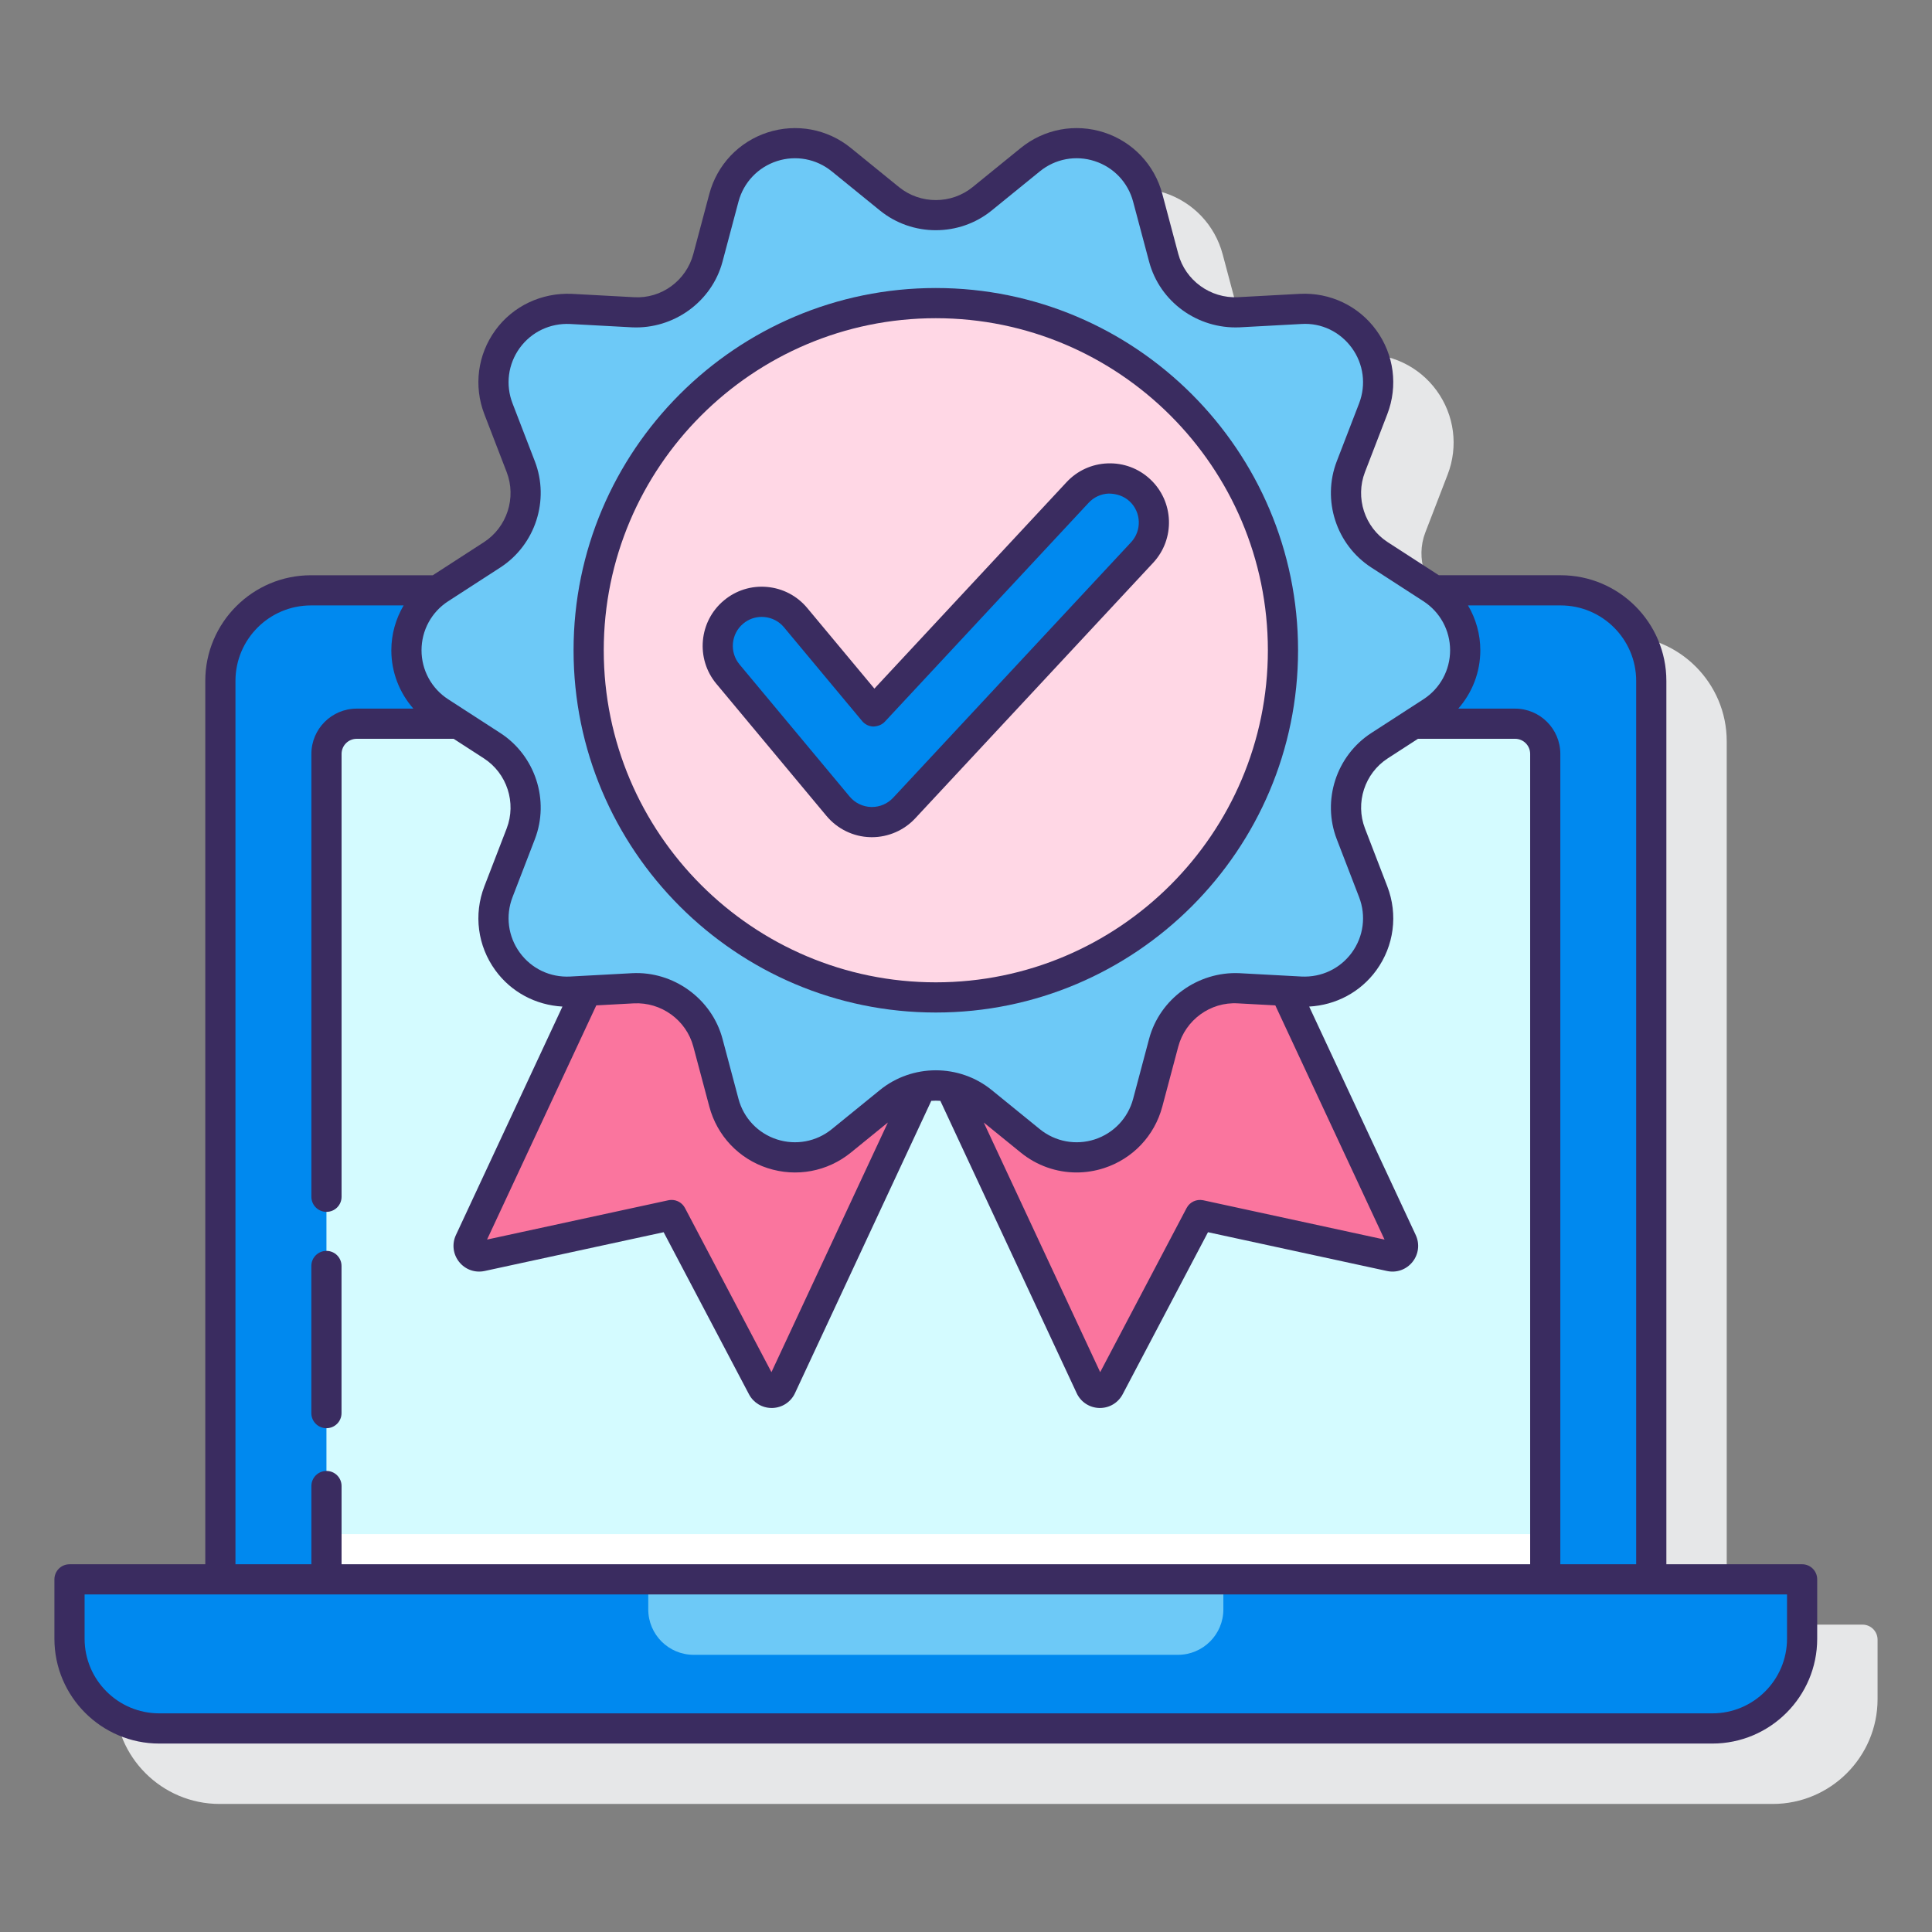 <svg id="Layer_1" enable-background="new 0 0 128 128" height="512" viewBox="0 0 128 128" width="512" xmlns="http://www.w3.org/2000/svg"><rect x="0" y="0" width="128" height="128" fill="#808080" stroke="none"/><g><path d="m123.395 107.636h-8.995v-58.525c0-3.859-3.141-7-7-7h-8.075l-3.386-2.191c-1.529-.989-2.163-2.941-1.508-4.642l1.479-3.836c.72-1.866.448-3.945-.727-5.562-1.176-1.618-3.067-2.507-5.066-2.412l-4.105.222c-1.801.108-3.479-1.107-3.949-2.869l-1.058-3.973c-.515-1.933-1.957-3.455-3.858-4.072-1.902-.617-3.965-.234-5.516 1.026l-3.19 2.593c-1.416 1.148-3.468 1.148-4.882 0l-3.191-2.593c-1.552-1.261-3.616-1.644-5.516-1.026-1.901.617-3.344 2.14-3.857 4.071l-1.06 3.975c-.468 1.76-2.121 2.969-3.948 2.868l-4.105-.222c-2.006-.093-3.892.794-5.066 2.412-1.175 1.617-1.446 3.696-.727 5.562l1.479 3.838c.655 1.699.021 3.651-1.508 4.641l-3.386 2.191h-8.075c-3.859 0-7 3.141-7 7v58.525h-8.995c-.553 0-1 .447-1 1v3.934c0 3.83 3.115 6.945 6.945 6.945h102.898c3.831 0 6.947-3.115 6.947-6.945v-3.934c.001-.554-.446-1.001-.999-1.001z" fill="#e6e7e8"/><g><path d="m103.4 39.11h-8.394c2.8 1.971 2.752 6.177-.157 8.06l-3.452 2.234c-1.935 1.252-2.727 3.69-1.898 5.841l1.48 3.836c1.271 3.296-1.279 6.806-4.806 6.616l-1.025-.055 7.743 16.604c.245.526-.217 1.105-.784.982l-12.603-2.73-6.009 11.409c-.27.513-1.011.495-1.256-.03l-9.263-19.864c-.644-.132-1.305-.132-1.949 0l-9.263 19.864c-.245.526-.986.544-1.256.03l-6.009-11.409-12.603 2.73c-.567.123-1.029-.456-.784-.982l7.742-16.604-1.025.055c-3.527.19-6.078-3.32-4.806-6.616l1.48-3.836c.83-2.151.037-4.589-1.898-5.841l-3.452-2.234c-2.91-1.883-2.957-6.089-.157-8.06h-8.394c-3.314 0-6 2.686-6 6v59.526h94.798v-59.526c0-3.313-2.686-6-6-6z" fill="#0089ef"/><path d="m100.372 47.948h-6.724l-2.252 1.457c-1.935 1.252-2.727 3.69-1.898 5.841l1.48 3.836c1.271 3.296-1.279 6.806-4.806 6.616l-1.025-.055 7.743 16.604c.245.526-.217 1.105-.784.982l-12.603-2.73-6.009 11.409c-.27.513-1.011.495-1.256-.03l-9.263-19.864c-.644-.132-1.305-.132-1.949 0l-9.263 19.864c-.245.526-.986.544-1.256.03l-6.009-11.409-12.603 2.73c-.567.123-1.029-.456-.784-.982l7.742-16.604-1.025.055c-3.527.19-6.078-3.32-4.806-6.616l1.48-3.836c.83-2.151.037-4.589-1.898-5.841l-2.252-1.457h-6.724c-1.105 0-2 .895-2 2v54.689h80.745v-54.689c-.001-1.105-.896-2-2.001-2z" fill="#d4fbff"/><path d="m21.628 101.636h80.745v3h-80.745z" fill="#fff"/><path d="m4.605 104.636v3.933c0 3.283 2.662 5.945 5.945 5.945h102.898c3.284 0 5.946-2.662 5.946-5.945v-3.933z" fill="#0089ef"/><path d="m4.605 104.636v3.933c0 3.283 2.662 5.945 5.945 5.945h102.898c3.284 0 5.946-2.662 5.946-5.945v-3.933z" fill="#0089ef"/><path d="m42.949 104.636v1.991c0 1.662 1.347 3.009 3.009 3.009h32.083c1.662 0 3.01-1.348 3.01-3.009v-1.991z" fill="#6dc9f7"/><g><g fill="#fa759e"><path d="m85.147 65.643-3.081-.166c-2.302-.124-4.376 1.382-4.969 3.61l-1.058 3.973c-.909 3.413-5.035 4.754-7.777 2.527l-3.192-2.593c-.626-.508-1.348-.828-2.096-.981l9.263 19.863c.245.526.986.544 1.256.03l6.009-11.409 12.603 2.731c.567.123 1.029-.456.784-.982z"/><path d="m58.929 72.994-3.192 2.593c-2.742 2.227-6.868.886-7.777-2.527l-1.058-3.973c-.593-2.228-2.667-3.734-4.969-3.61l-3.081.166-7.742 16.604c-.245.526.217 1.105.784.982l12.603-2.731 6.009 11.409c.27.513 1.011.495 1.256-.03l9.263-19.863c-.748.152-1.47.472-2.096.98z"/></g><path d="m65.071 13.17 3.192-2.593c2.742-2.227 6.868-.887 7.777 2.527l1.058 3.974c.593 2.228 2.667 3.734 4.969 3.61l4.106-.222c3.527-.191 6.078 3.32 4.806 6.616l-1.48 3.837c-.83 2.151-.037 4.589 1.898 5.841l3.452 2.234c2.966 1.919 2.966 6.258 0 8.177l-3.452 2.234c-1.935 1.252-2.727 3.69-1.898 5.841l1.48 3.837c1.271 3.296-1.279 6.806-4.806 6.616l-4.106-.222c-2.302-.124-4.376 1.382-4.969 3.61l-1.058 3.974c-.909 3.413-5.035 4.754-7.777 2.527l-3.192-2.593c-1.789-1.454-4.353-1.454-6.142 0l-3.192 2.593c-2.742 2.227-6.868.887-7.777-2.527l-1.058-3.974c-.593-2.228-2.667-3.734-4.969-3.61l-4.106.222c-3.527.191-6.078-3.32-4.806-6.616l1.48-3.837c.83-2.151.037-4.589-1.898-5.841l-3.452-2.234c-2.966-1.919-2.966-6.258 0-8.177l3.452-2.234c1.935-1.252 2.727-3.69 1.898-5.841l-1.48-3.837c-1.271-3.296 1.279-6.806 4.806-6.616l4.106.222c2.302.124 4.376-1.382 4.969-3.61l1.058-3.974c.909-3.413 5.035-4.754 7.777-2.527l3.192 2.593c1.789 1.454 4.353 1.454 6.142 0z" fill="#6dc9f7"/><circle cx="62" cy="43.082" fill="#ffd7e5" r="23"/></g><g><g><path d="m57.767 54.467c-.027 0-.053-.001-.08-.001-.838-.023-1.626-.405-2.162-1.049l-7.298-8.757c-1.032-1.239-.865-3.079.374-4.111 1.238-1.032 3.079-.865 4.111.373l5.176 6.212 13.505-14.506c1.097-1.18 2.945-1.247 4.125-.147 1.18 1.099 1.246 2.945.147 4.125l-15.763 16.93c-.551.595-1.326.931-2.135.931z" fill="#0089ef"/><g fill="#3a2c60"><path d="m21.627 94.622c.553 0 1-.447 1-1v-9.748c0-.553-.447-1-1-1s-1 .447-1 1v9.748c0 .552.447 1 1 1z"/><path d="m119.395 103.636h-8.994v-58.525c0-3.859-3.141-7-7-7h-8.075l-3.386-2.191c-1.529-.989-2.164-2.941-1.508-4.642l1.479-3.836c.72-1.866.448-3.945-.727-5.562-1.175-1.618-3.069-2.513-5.066-2.412l-4.105.222c-1.815.089-3.48-1.107-3.949-2.868l-1.058-3.974c-.515-1.932-1.956-3.454-3.857-4.072-1.903-.618-3.965-.234-5.518 1.026l-3.191 2.593c-1.413 1.148-3.465 1.148-4.88 0l-3.191-2.593c-1.551-1.261-3.611-1.642-5.516-1.027-1.901.618-3.344 2.141-3.859 4.073l-1.058 3.974c-.468 1.761-2.11 2.985-3.948 2.868l-4.106-.222c-1.985-.086-3.89.794-5.064 2.412-1.176 1.617-1.447 3.696-.728 5.562l1.479 3.837c.655 1.7.021 3.652-1.509 4.642l-3.386 2.191h-8.074c-3.859 0-7 3.141-7 7v58.525h-8.995c-.553 0-1 .447-1 1v3.934c0 3.829 3.115 6.944 6.945 6.944h102.898c3.83 0 6.946-3.115 6.946-6.944v-3.934c.001-.554-.447-1.001-.999-1.001zm-10.994-58.525v58.525h-5.025v-53.688c0-1.654-1.346-3-3-3h-3.762c.928-1.056 1.461-2.417 1.461-3.865 0-1.067-.293-2.085-.815-2.972h6.142c2.755 0 4.999 2.243 4.999 5zm-75.255-7.512c2.32-1.501 3.283-4.462 2.288-7.04l-1.479-3.838c-.474-1.229-.295-2.601.479-3.667.775-1.065 2.014-1.654 3.34-1.589l4.106.222c2.74.125 5.278-1.681 5.989-4.353l1.057-3.973c.34-1.274 1.291-2.278 2.545-2.686 1.253-.407 2.613-.154 3.636.678l3.191 2.593c2.146 1.743 5.26 1.741 7.403 0l3.191-2.593c1.023-.833 2.383-1.087 3.637-.677 1.254.407 2.204 1.41 2.543 2.684l1.059 3.975c.711 2.669 3.214 4.47 5.989 4.352l4.105-.222c1.326-.085 2.565.522 3.341 1.59.774 1.065.953 2.437.479 3.667l-1.479 3.836c-.996 2.579-.034 5.54 2.287 7.041l3.452 2.234c1.106.716 1.768 1.931 1.768 3.249 0 1.317-.661 2.532-1.768 3.248l-3.452 2.234c-2.32 1.502-3.282 4.463-2.287 7.04l1.479 3.838c.474 1.229.295 2.601-.479 3.666-.775 1.066-2.015 1.655-3.341 1.59l-4.105-.222c-2.738-.125-5.277 1.682-5.99 4.353l-1.058 3.974c-.339 1.273-1.289 2.276-2.542 2.685-1.255.406-2.613.154-3.638-.677l-3.191-2.594c-1.072-.871-2.387-1.307-3.701-1.307s-2.63.436-3.702 1.307l-3.191 2.594c-1.022.83-2.383 1.083-3.636.677-1.254-.407-2.205-1.411-2.544-2.685l-1.058-3.974c-.711-2.672-3.262-4.495-5.989-4.353l-4.106.222c-1.326.07-2.564-.522-3.34-1.589-.774-1.066-.953-2.438-.479-3.668l1.479-3.837c.994-2.577.032-5.538-2.288-7.04l-3.452-2.234c-1.106-.716-1.767-1.931-1.767-3.248 0-1.318.66-2.533 1.767-3.249zm6.36 29.01 2.482-.134c1.818-.095 3.48 1.107 3.948 2.868l1.059 3.975c.515 1.932 1.957 3.454 3.858 4.072 1.903.618 3.964.234 5.516-1.026l2.455-1.996-7.714 16.542-5.729-10.878c-.176-.333-.52-.534-.885-.534-.07 0-.141.008-.212.022l-12.015 2.604zm44.987 0 7.236 15.516-12.015-2.605c-.441-.091-.887.115-1.097.512l-5.727 10.877-7.713-16.539 2.455 1.994c1.063.863 2.366 1.315 3.693 1.315.609 0 1.225-.096 1.823-.29 1.901-.618 3.343-2.141 3.857-4.072l1.057-3.973c.47-1.761 2.121-2.978 3.95-2.869zm-68.893-21.498c0-2.757 2.243-5 5-5h6.141c-.521.887-.814 1.904-.814 2.972 0 1.448.532 2.809 1.46 3.865h-3.757c-1.654 0-3 1.346-3 3v29.341c0 .553.447 1 1 1s1-.447 1-1v-29.341c0-.552.448-1 1-1h6.426l2.004 1.297c1.529.989 2.164 2.941 1.509 4.642l-1.479 3.836c-.72 1.866-.448 3.945.728 5.562 1.053 1.45 2.681 2.304 4.446 2.403l-7.058 15.136c-.275.59-.193 1.271.212 1.78.405.508 1.048.74 1.69.603l11.86-2.57 5.654 10.738c.297.562.871.907 1.504.907h.044c.65-.017 1.226-.394 1.5-.982l9.03-19.366c.201-.015.4-.015.601 0l9.031 19.365c.274.59.85.967 1.5.983h.043c.634 0 1.207-.345 1.504-.908l5.654-10.737 11.862 2.57c.631.139 1.284-.094 1.689-.604.405-.508.486-1.19.212-1.779l-7.059-15.136c1.765-.098 3.395-.953 4.448-2.403 1.175-1.617 1.446-3.696.727-5.562l-1.479-3.838c-.655-1.699-.021-3.65 1.508-4.641l2.004-1.297h6.432c.552 0 1 .448 1 1v53.688h-78.747v-5.181c0-.553-.447-1-1-1s-1 .447-1 1v5.181h-5.03zm102.795 63.459c0 2.727-2.219 4.944-4.946 4.944h-102.899c-2.727 0-4.945-2.218-4.945-4.944v-2.934h112.79z"/><path d="m62 67.082c13.233 0 24-10.767 24-24s-10.767-24-24-24-24 10.767-24 24 10.767 24 24 24zm0-46c12.131 0 22 9.869 22 22s-9.869 22-22 22-22-9.869-22-22 9.869-22 22-22z"/><path d="m54.757 54.057c.722.864 1.78 1.378 2.894 1.407.013.001.104.002.117.002 1.084 0 2.129-.455 2.867-1.248l15.763-16.931c1.473-1.581 1.385-4.065-.196-5.538-.767-.714-1.76-1.086-2.812-1.049-1.046.037-2.015.479-2.728 1.245l-12.731 13.677-4.45-5.341c-.671-.804-1.614-1.299-2.656-1.394-1.049-.095-2.061.223-2.863.893-1.66 1.382-1.886 3.858-.503 5.521zm-5.516-12.741c.348-.29.777-.445 1.225-.445.059 0 .118.003.177.009.511.046.973.288 1.301.683l5.177 6.212c.185.22.454.352.741.359.281-.011.564-.108.759-.318l13.505-14.506c.35-.375.824-.592 1.336-.61.508.006 1.001.164 1.377.514.774.722.817 1.938.097 2.712l-15.764 16.929c-.362.389-.874.611-1.404.611l-.054-.001c-.55-.015-1.068-.266-1.421-.689l-7.298-8.756c-.677-.814-.567-2.026.246-2.704z"/></g></g></g></g></g></svg>